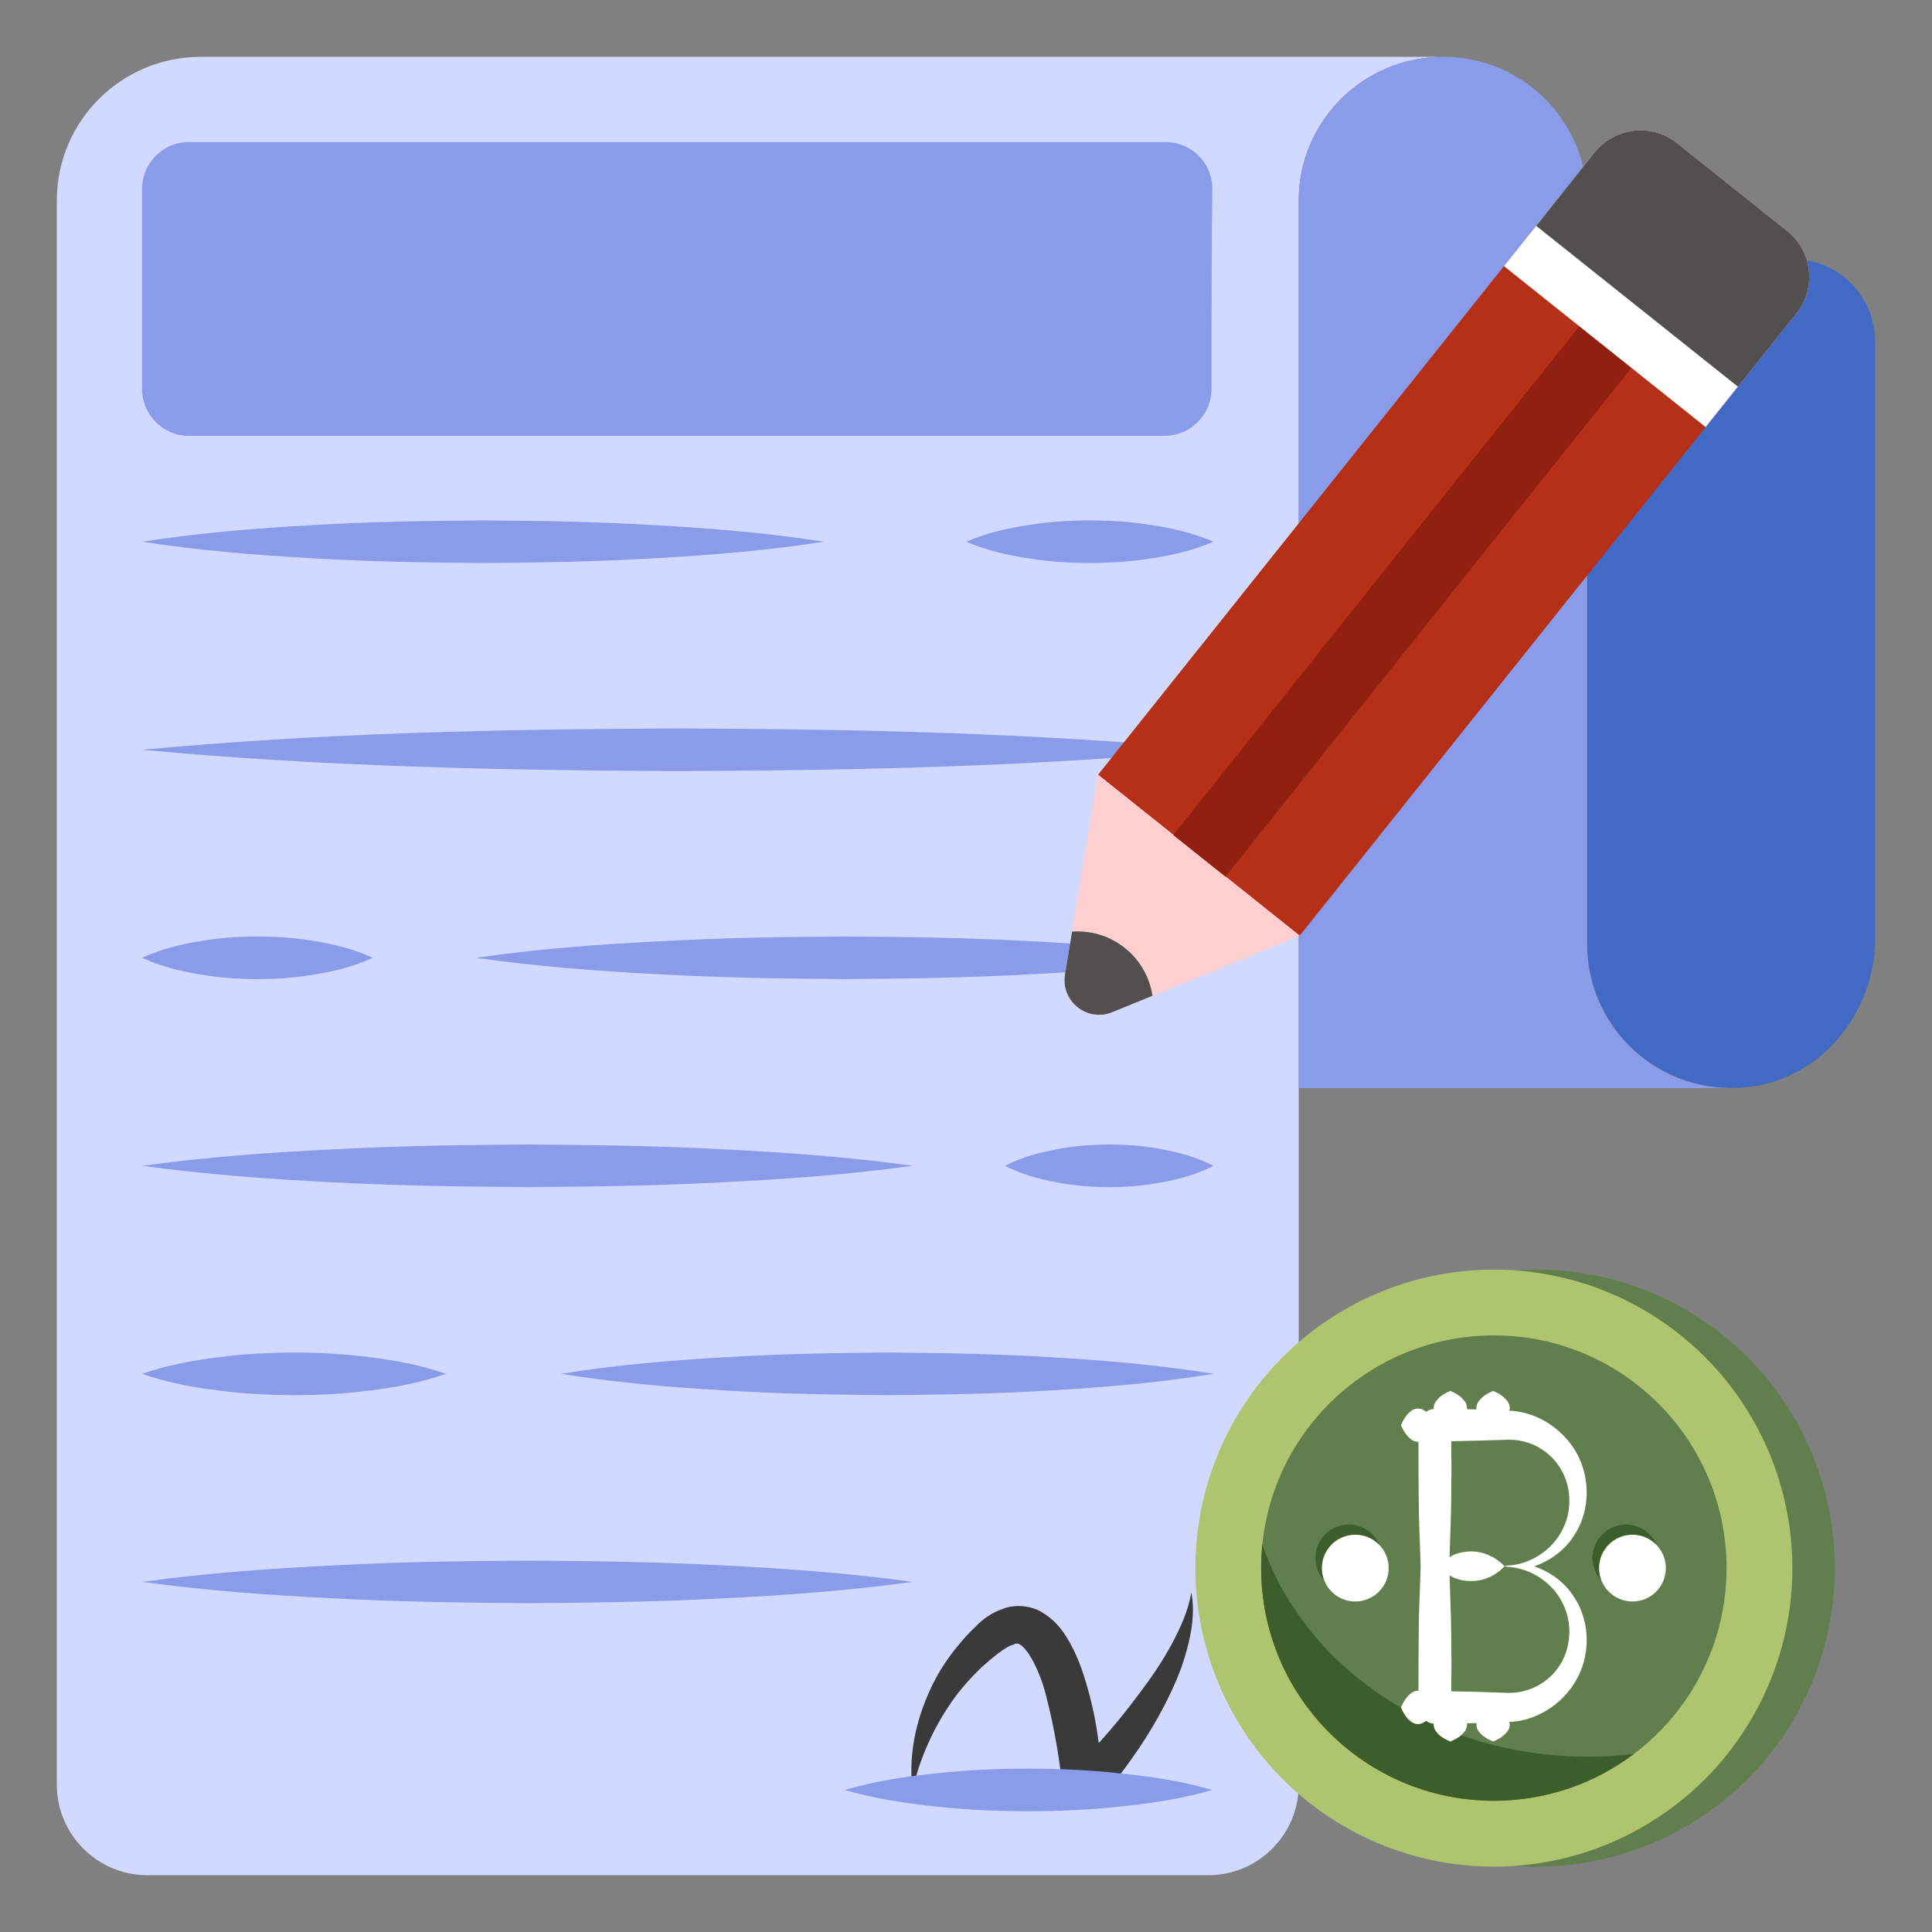 <svg id="Layer_1" enable-background="new 0 0 68 68" viewBox="0 0 68 68" xmlns="http://www.w3.org/2000/svg"><rect x="0" y="0" width="68" height="68" fill="#808080" stroke="none"/><g><g><g><path d="m50.79 2c-2.8 0-5.08 2.26-5.08 5.06v55.76c0 1.75-1.42 3.18-3.18 3.18h-37.35c-1.75 0-3.18-1.43-3.18-3.18v-55.76c0-2.8 2.27-5.06 5.07-5.06z" fill="#d1dafe"/></g></g><g><g><path d="m34.005 19.066c.726-.31 1.451-.473 2.176-.583.726-.119 1.451-.164 2.177-.167.725.001 1.451.046 2.176.165.725.11 1.451.273 2.176.585-.725.312-1.451.476-2.176.585-.726.119-1.451.164-2.176.165-.726-.003-1.451-.047-2.177-.167-.725-.11-1.451-.273-2.176-.583z" fill="#8a9bea"/></g></g><g><g><path d="m5 19.066c2-.31 3.999-.473 5.999-.583 2-.12 3.999-.151 5.999-.167 2.0.013 3.999.045 5.999.165 2.0.11 3.999.273 5.999.585-2.0.312-3.999.476-5.999.585-2.0.119-3.999.151-5.999.165-2-.015-3.999-.047-5.999-.167-2-.11-3.999-.273-5.999-.583z" fill="#8a9bea"/></g></g><g><g><path d="m5 26.389c6.285-.59 12.57-.726 18.855-.75 6.285.021 12.57.156 18.855.75-6.285.593-12.57.728-18.855.75-6.285-.024-12.57-.16-18.855-.75z" fill="#8a9bea"/></g></g><g><g><path d="m16.745 33.711c2.164-.311 4.327-.473 6.491-.583 2.164-.12 4.327-.152 6.491-.167 2.164.013 4.327.045 6.491.164 2.164.11 4.327.273 6.491.585-2.164.312-4.327.475-6.491.585-2.164.119-4.327.151-6.491.165-2.164-.015-4.327-.047-6.491-.167-2.164-.11-4.327-.273-6.491-.583z" fill="#8a9bea"/></g></g><g><g><path d="m5 33.711c.677-.311 1.353-.473 2.03-.583.677-.12 1.353-.164 2.03-.167.677.001 1.353.046 2.03.165.677.11 1.353.273 2.03.585-.677.312-1.353.475-2.03.585-.677.119-1.353.164-2.03.165-.677-.003-1.353-.047-2.03-.167-.677-.11-1.353-.273-2.03-.583z" fill="#8a9bea"/></g></g><g><g><path d="m35.37 41.033c.612-.311 1.223-.473 1.835-.583.612-.12 1.223-.164 1.835-.167.612.001 1.223.046 1.835.165.612.11 1.223.273 1.835.585-.612.312-1.223.475-1.835.585-.612.119-1.223.164-1.835.165-.612-.003-1.223-.047-1.835-.167-.612-.11-1.223-.273-1.835-.583z" fill="#8a9bea"/></g></g><g><g><path d="m5 41.033c2.26-.311 4.52-.473 6.78-.583 2.26-.12 4.52-.152 6.78-.167 2.26.013 4.52.045 6.78.164 2.26.11 4.52.273 6.78.585-2.26.312-4.52.475-6.78.585-2.26.12-4.52.151-6.78.165-2.26-.015-4.52-.047-6.78-.167-2.26-.11-4.52-.273-6.78-.583z" fill="#8a9bea"/></g></g><g><g><path d="m19.745 48.355c1.914-.311 3.827-.473 5.741-.583 1.914-.12 3.827-.152 5.741-.167 1.914.013 3.827.045 5.741.164 1.914.11 3.827.273 5.741.585-1.914.312-3.827.475-5.741.585-1.914.12-3.827.151-5.741.165-1.914-.015-3.827-.047-5.741-.167-1.914-.11-3.827-.273-5.741-.583z" fill="#8a9bea"/></g></g><g><g><path d="m5 48.355c.891-.311 1.783-.473 2.674-.583.892-.12 1.783-.164 2.674-.167.892.001 1.783.046 2.675.165.891.11 1.783.273 2.674.585-.891.312-1.783.475-2.674.585-.892.119-1.783.164-2.675.165-.891-.003-1.783-.047-2.674-.167-.891-.11-1.783-.273-2.674-.583z" fill="#8a9bea"/></g></g><g><g><path d="m5 55.678c2.26-.311 4.52-.473 6.78-.583 2.26-.12 4.52-.152 6.78-.167 2.26.013 4.52.045 6.78.164 2.26.11 4.52.273 6.78.585-2.26.312-4.52.476-6.78.585-2.26.119-4.52.151-6.78.164-2.26-.015-4.52-.047-6.78-.167-2.26-.11-4.52-.272-6.78-.583z" fill="#8a9bea"/></g></g><g><g><path d="m41.93 56.05c-.11.67-.4 1.27-.7 1.84-.32.58-.68 1.12-1.08 1.65-.39.52-.79 1.04-1.23 1.53-.08.09-.16.19-.25.28-.08-.66-.21-1.31-.4-1.97-.17-.59-.37-1.19-.75-1.79-.19-.3-.44-.6-.84-.84-.4-.25-.99-.29-1.39-.12-.41.14-.72.38-.93.6-.23.22-.45.45-.64.69-.4.48-.74 1.01-.99 1.57-.51 1.11-.76 2.34-.61 3.51.26-1.14.74-2.18 1.36-3.08.31-.45.68-.86 1.06-1.23.38-.34.88-.76 1.15-.81.31-.24.92.87 1.15 1.89.26 1.009.441 2.091.562 3.15h1.661c.725-.904 1.376-1.84 1.908-2.87.32-.62.61-1.26.79-1.94.19-.67.3-1.39.17-2.06z" fill="#3a3a3a"/></g></g><g><g><path d="m42.67 6.66c-.02 1.51-.03 3.96-.03 7.03 0 .91-.74 1.65-1.65 1.65h-34.35c-.9 0-1.64-.74-1.64-1.65v-7.04c0-.91.74-1.65 1.64-1.65h34.38c.92 0 1.66.74 1.65 1.66z" fill="#8a9bea"/></g></g><g><g><path d="m66 12.02v21c0 2.65-1.94 5.01-4.57 5.25-3.03.28-5.57-2.08-5.57-5.05v-24.1h7.24c1.6 0 2.9 1.3 2.9 2.9z" fill="#4269c4"/></g></g><g><g><path d="m60.94 38.3h-15.23v-31.24c0-2.8 2.28-5.06 5.08-5.06 1.41 0 2.67.56 3.59 1.48s1.48 2.18 1.48 3.58v26.16c-0 2.81 2.27 5.08 5.08 5.08z" fill="#8a9bea"/></g></g><g><g><path d="m42.67 63c-1.078.311-2.157.473-3.236.583-1.079.119-2.157.164-3.236.167-1.079-.001-2.157-.046-3.236-.165-1.078-.11-2.157-.273-3.236-.585 1.079-.312 2.157-.476 3.236-.585 1.079-.119 2.157-.164 3.236-.165 1.078.003 2.157.048 3.236.167 1.079.11 2.157.272 3.236.583z" fill="#8a9bea"/></g></g><g><g><g><g><g><g><circle cx="54.073" cy="55.192" fill="#617f4d" r="10.507"/></g></g><g><g><circle cx="52.579" cy="55.192" fill="#aec46e" r="10.507"/></g></g><g><g><circle cx="52.579" cy="55.192" fill="#617f4d" r="8.19"/></g></g><g><g><path d="m44.388 55.189c0 4.526 3.665 8.191 8.191 8.191 1.848 0 3.555-.611 4.926-1.645-.533.063-1.073.094-1.621.094-5.411 0-9.977-3.148-11.457-7.479-.023.274-.039.556-.039.838z" fill="#3d5e2a"/></g></g><g><g><g><circle cx="57.229" cy="54.833" fill="#3d5e2a" r="1.175"/></g></g><g><g><circle cx="47.472" cy="54.833" fill="#3d5e2a" r="1.175"/></g></g></g><g><g><g><circle cx="57.457" cy="55.192" fill="#fff" r="1.175"/></g></g><g><g><circle cx="47.701" cy="55.192" fill="#fff" r="1.175"/></g></g></g><g><g><path d="m54.002 55.128c.549-.191 1.053-.549 1.381-1.053.542-.793.618-1.884.183-2.792-.435-.892-1.381-1.587-2.433-1.632-.007 0-.007 0-.015 0 .008-.031.015-.061.023-.091 0-.099-.038-.199-.13-.298-.091-.099-.214-.206-.458-.305-.244.099-.374.206-.458.305-.099.099-.13.198-.13.298 0 .015.007.031.007.046-.114 0-.229 0-.343-.008 0-.015.007-.023.007-.038 0-.099-.038-.199-.13-.298-.084-.099-.214-.206-.458-.305-.244.099-.374.206-.458.305-.092.099-.13.198-.13.298 0 .007.008.023.008.031-.107.007-.199.046-.275.099-.099-.084-.191-.114-.282-.114-.099 0-.199.031-.298.13-.099.084-.198.213-.305.458.107.237.206.366.305.45.099.099.198.13.298.137.007 0 .015-.008.015-.008 0 .648 0 1.289.008 1.93 0 .824.046 1.64.069 2.456-.023.816-.069 1.632-.069 2.449-.008.648-.008 1.289-.008 1.937 0 0-.008-.007-.015-.007-.099 0-.199.038-.298.13-.099.091-.198.213-.305.458.107.244.206.374.305.457.099.092.198.13.298.13.091 0 .183-.038.282-.114.076.054.168.092.275.099 0 .007-.008.023-.008.031 0 .099.038.198.13.297.084.099.214.199.458.298.244-.099.374-.199.458-.298.092-.099.13-.198.13-.297 0-.016-.007-.031-.007-.046.114 0 .229 0 .343-.008 0 .023-.007.038-.007.054 0 .099.031.198.13.297.084.099.214.199.458.298.244-.099.366-.199.458-.298.092-.099.13-.198.13-.297-.008-.031-.015-.061-.023-.092h.015c1.053-.046 1.999-.74 2.433-1.64.435-.9.358-1.998-.183-2.784-.328-.511-.831-.862-1.381-1.053zm-2.922-2.456c.008-.648.008-1.297 0-1.945.679-.015 1.365-.031 2.014-.053.694-.015 1.411.343 1.808.976.397.618.458 1.488.092 2.189-.351.71-1.121 1.236-1.968 1.266h-.008c-.014 0-.046.013-.063.021-.182-.19-.372-.311-.555-.387-.206-.099-.412-.13-.625-.137-.206.007-.412.038-.626.13-.038.023-.084.054-.13.076.023-.71.053-1.419.061-2.136zm3.822 5.935c-.397.633-1.114.991-1.808.977-.648-.023-1.335-.046-2.014-.054.008-.648.008-1.304 0-1.953-.008-.71-.038-1.419-.061-2.128.046.023.092.054.13.069.214.099.42.13.626.13.213 0 .419-.038.625-.13.183-.076.373-.198.555-.388.018.007.049.014.063.014h.008c.847.038 1.617.557 1.968 1.274.366.702.305 1.564-.092 2.189z" fill="#fff"/></g></g></g></g></g></g><g><g><g><g><g><g><path d="m63.23 11.026-17.485 21.907-7.097-5.665 17.485-21.907c.706-.885 1.995-1.034 2.88-.328l3.894 3.108c.885.706 1.03 1.999.324 2.884z" fill="#b53016"/></g></g><g><g><path d="m45.745 32.933-5.182 2.115-1.413.576c-.885.362-1.822-.386-1.665-1.329l.249-1.505.914-5.522z" fill="#ffcecf"/></g></g><g><g><path d="m40.563 35.048-1.413.576c-.885.362-1.822-.386-1.665-1.329l.249-1.505c.65-.047 1.313.141 1.857.575.544.434.875 1.039.973 1.683z" fill="#51504f"/></g></g><g><g><path d="m48.474 8.821h2.346v23.888h-2.346z" fill="#912010" transform="matrix(.782 .624 -.624 .782 23.798 -26.435)"/></g></g><g><g><path d="m60.033 15.031 3.197-4.005c.706-.885.561-2.178-.324-2.884l-3.894-3.108c-.885-.706-2.173-.557-2.88.328l-3.197 4.005z" fill="#fff"/></g></g><g><g><path d="m63.23 11.03-2.06 2.58-7.1-5.66 2.06-2.59c.71-.88 2-1.03 2.88-.33l3.9 3.11c.88.71 1.03 2.0.32 2.89z" fill="#51504f"/></g></g></g></g></g></g></g></svg>